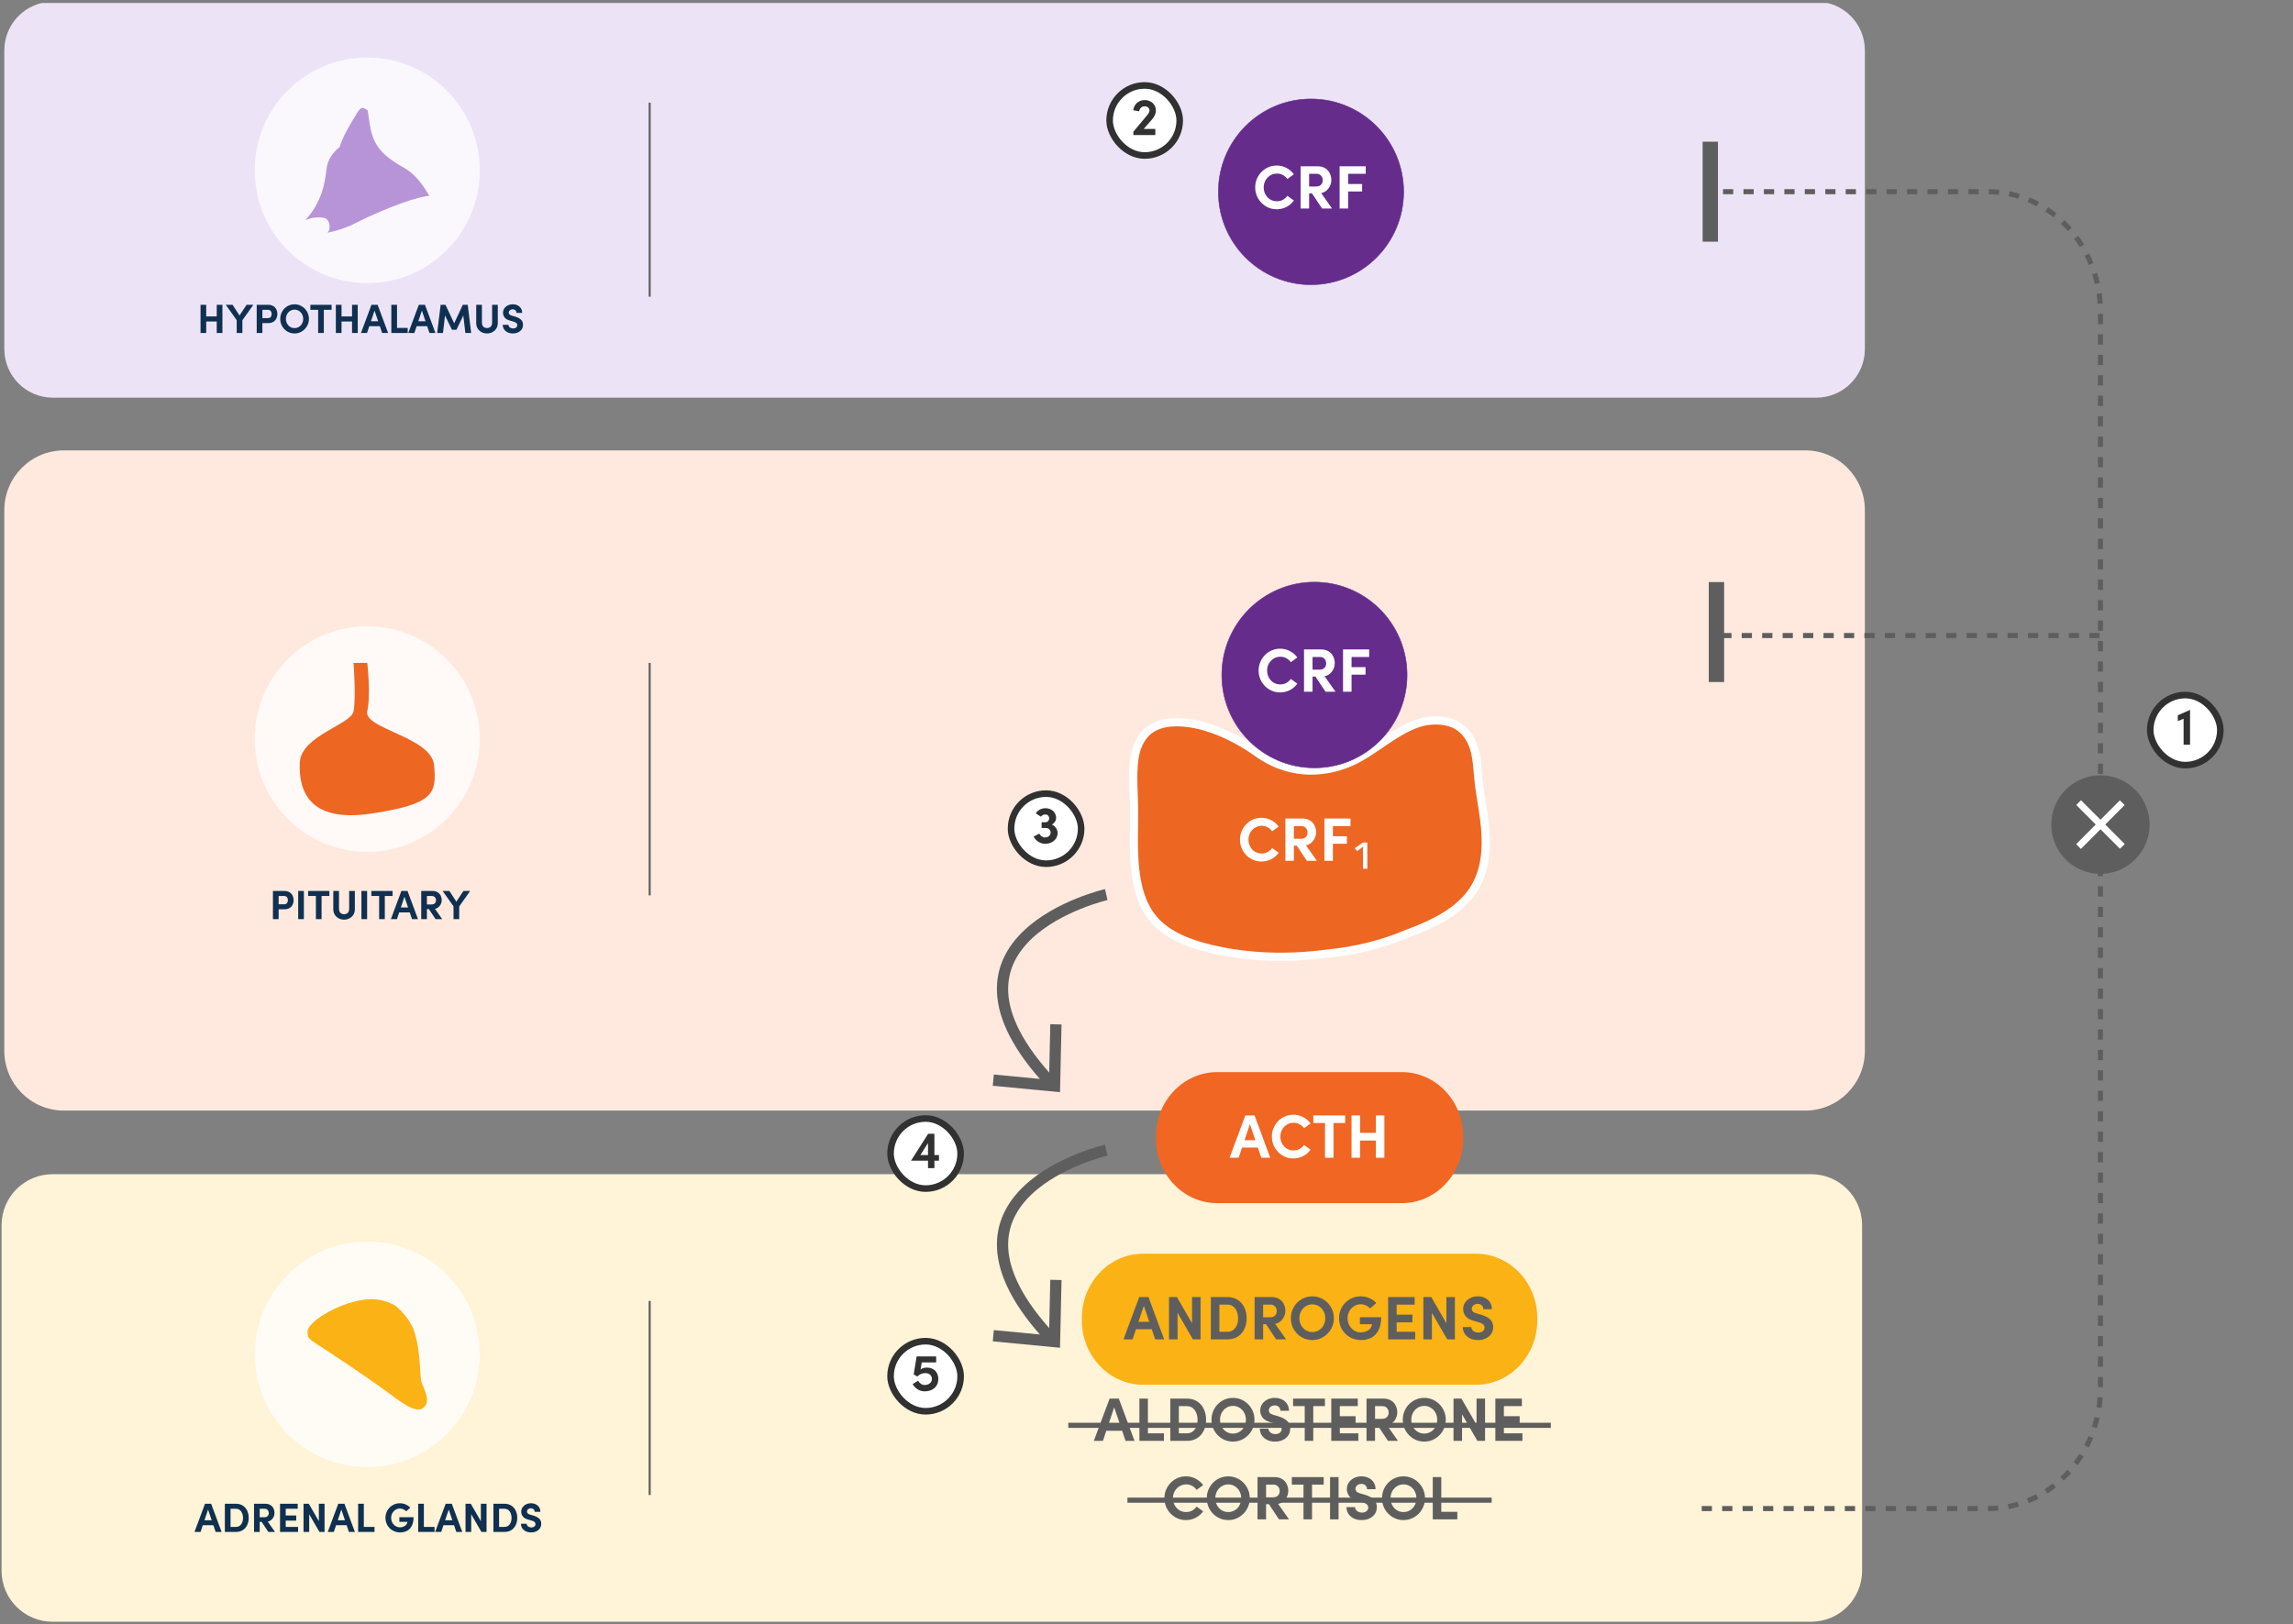 <svg width="628" height="445" viewBox="0 0 628 445" fill="none" xmlns="http://www.w3.org/2000/svg">
<rect x="0" y="0" width="628" height="445" fill="#808080" stroke="none"/>
<g clip-path="url(#clip0_3083_7387)">
<path d="M496.044 321.66H14.372C6.67 321.66 0.426 327.921 0.426 335.644V430.267C0.426 437.991 6.67 444.252 14.372 444.252H496.044C503.746 444.252 509.991 437.991 509.991 430.267V335.644C509.991 327.921 503.746 321.66 496.044 321.66Z" fill="#FFF3D8"/>
<path d="M404.264 343.447H313.056C303.837 343.447 296.297 351.359 296.297 361.029V361.748C296.297 371.419 303.837 379.331 313.056 379.331H404.264C413.482 379.331 421.023 371.419 421.023 361.748V361.029C421.023 351.359 413.482 343.447 404.264 343.447Z" fill="#FAB215"/>
<path d="M494.428 123.381H17.501C8.488 123.381 1.182 130.707 1.182 139.744V287.864C1.182 296.901 8.488 304.227 17.501 304.227H494.428C503.441 304.227 510.747 296.901 510.747 287.864V139.744C510.747 130.707 503.441 123.381 494.428 123.381Z" fill="#FFE9DF"/>
<path d="M497.464 0.472H14.465C7.129 0.472 1.182 6.435 1.182 13.79V95.615C1.182 102.97 7.129 108.933 14.465 108.933H497.464C504.8 108.933 510.747 102.97 510.747 95.615V13.79C510.747 6.435 504.8 0.472 497.464 0.472Z" fill="#ECE4F6"/>
<path d="M299.577 394.709L303.896 383.13H306.417L310.72 394.709H308.266L304.854 384.642H305.443L302.064 394.709H299.577ZM302.115 391.936L302.854 389.903H307.308L308.031 391.936H302.115ZM312.053 394.709V383.13H314.389V393.583L313.448 392.642H318.775V394.709H312.053ZM320.522 394.709V383.13H325.059C326.146 383.13 327.082 383.382 327.866 383.886C328.662 384.39 329.267 385.085 329.681 385.97C330.107 386.844 330.32 387.835 330.32 388.945C330.32 390.043 330.107 391.029 329.681 391.903C329.267 392.776 328.662 393.466 327.866 393.97C327.082 394.463 326.146 394.709 325.059 394.709H320.522ZM322.858 393.583L321.917 392.642H325.059C325.676 392.642 326.202 392.48 326.639 392.155C327.087 391.819 327.424 391.37 327.648 390.81C327.872 390.239 327.984 389.617 327.984 388.945C327.984 388.261 327.866 387.634 327.631 387.062C327.407 386.491 327.076 386.037 326.639 385.701C326.202 385.365 325.676 385.197 325.059 385.197H321.917L322.858 384.256V393.583ZM337.679 394.911C336.604 394.911 335.612 394.642 334.704 394.104C333.808 393.555 333.097 392.827 332.57 391.919C332.055 391.001 331.797 390.003 331.797 388.928C331.797 387.841 332.055 386.838 332.57 385.919C333.097 385.001 333.808 384.272 334.704 383.735C335.612 383.197 336.604 382.928 337.679 382.928C338.755 382.928 339.741 383.197 340.637 383.735C341.545 384.272 342.262 385.001 342.788 385.919C343.315 386.838 343.578 387.841 343.578 388.928C343.578 390.003 343.315 391.001 342.788 391.919C342.262 392.827 341.545 393.555 340.637 394.104C339.741 394.642 338.755 394.911 337.679 394.911ZM337.679 392.709C338.351 392.709 338.956 392.541 339.494 392.205C340.043 391.869 340.469 391.41 340.772 390.827C341.074 390.244 341.225 389.611 341.225 388.928C341.225 388.233 341.074 387.6 340.772 387.029C340.469 386.446 340.043 385.987 339.494 385.651C338.956 385.303 338.351 385.13 337.679 385.13C337.007 385.13 336.402 385.303 335.864 385.651C335.326 385.987 334.901 386.446 334.587 387.029C334.284 387.6 334.133 388.233 334.133 388.928C334.133 389.611 334.284 390.244 334.587 390.827C334.901 391.41 335.326 391.869 335.864 392.205C336.402 392.541 337.007 392.709 337.679 392.709ZM349.211 394.911C348.393 394.911 347.67 394.76 347.043 394.457C346.416 394.143 345.923 393.718 345.564 393.18C345.217 392.631 345.043 392.02 345.043 391.348H347.379C347.379 391.617 347.463 391.869 347.631 392.104C347.799 392.34 348.029 392.524 348.32 392.659C348.612 392.793 348.931 392.861 349.278 392.861C349.626 392.861 349.928 392.805 350.186 392.692C350.443 392.58 350.645 392.418 350.791 392.205C350.936 391.981 351.009 391.734 351.009 391.466C351.009 391.141 350.886 390.866 350.64 390.642C350.404 390.407 350.04 390.216 349.547 390.071L348.135 389.667C347.004 389.365 346.219 388.917 345.783 388.323C345.357 387.729 345.144 387.096 345.144 386.424C345.144 385.751 345.323 385.152 345.682 384.625C346.04 384.088 346.522 383.673 347.127 383.382C347.743 383.079 348.416 382.928 349.144 382.928C349.872 382.928 350.528 383.074 351.11 383.365C351.704 383.645 352.169 384.054 352.505 384.592C352.841 385.118 353.009 385.74 353.009 386.457H350.673C350.673 386.032 350.533 385.684 350.253 385.415C349.973 385.135 349.586 384.995 349.093 384.995C348.802 384.995 348.533 385.057 348.287 385.18C348.04 385.303 347.844 385.471 347.698 385.684C347.564 385.886 347.497 386.116 347.497 386.373C347.497 386.597 347.581 386.821 347.749 387.046C347.917 387.258 348.264 387.443 348.791 387.6L350.085 387.97C351.105 388.272 351.906 388.687 352.488 389.214C353.071 389.729 353.362 390.44 353.362 391.348C353.362 392.087 353.172 392.726 352.791 393.264C352.41 393.802 351.906 394.211 351.278 394.491C350.651 394.771 349.962 394.911 349.211 394.911ZM357.335 394.709V384.743H359.671V394.709H357.335ZM354.142 385.197V383.13H362.865V385.197H354.142ZM364.606 394.709V383.13H371.866V385.197H366.001L366.942 384.256V393.583L366.001 392.642H372.017V394.709H364.606ZM366.236 390.054V387.953H371.261V390.054H366.236ZM374.256 394.709V383.13H378.878C379.718 383.13 380.424 383.309 380.996 383.667C381.567 384.015 381.987 384.48 382.256 385.062C382.536 385.634 382.676 386.25 382.676 386.911C382.676 387.516 382.531 388.099 382.239 388.659C381.948 389.208 381.55 389.656 381.046 390.003C380.542 390.34 379.987 390.508 379.382 390.508H379.08L379.567 390.003L382.878 394.709H380.139L377.147 390.205L377.97 390.558H375.534V388.676H378.458C379.085 388.676 379.55 388.513 379.853 388.188C380.167 387.863 380.323 387.454 380.323 386.961C380.323 386.468 380.172 386.054 379.87 385.718C379.567 385.37 379.158 385.197 378.643 385.197H376.021L376.592 384.609V394.709H374.256ZM390.068 394.911C388.992 394.911 388.001 394.642 387.093 394.104C386.197 393.555 385.485 392.827 384.959 391.919C384.443 391.001 384.186 390.003 384.186 388.928C384.186 387.841 384.443 386.838 384.959 385.919C385.485 385.001 386.197 384.272 387.093 383.735C388.001 383.197 388.992 382.928 390.068 382.928C391.144 382.928 392.13 383.197 393.026 383.735C393.933 384.272 394.65 385.001 395.177 385.919C395.704 386.838 395.967 387.841 395.967 388.928C395.967 390.003 395.704 391.001 395.177 391.919C394.65 392.827 393.933 393.555 393.026 394.104C392.13 394.642 391.144 394.911 390.068 394.911ZM390.068 392.709C390.74 392.709 391.345 392.541 391.883 392.205C392.432 391.869 392.858 391.41 393.16 390.827C393.463 390.244 393.614 389.611 393.614 388.928C393.614 388.233 393.463 387.6 393.16 387.029C392.858 386.446 392.432 385.987 391.883 385.651C391.345 385.303 390.74 385.13 390.068 385.13C389.396 385.13 388.791 385.303 388.253 385.651C387.715 385.987 387.289 386.446 386.976 387.029C386.673 387.6 386.522 388.233 386.522 388.928C386.522 389.611 386.673 390.244 386.976 390.827C387.289 391.41 387.715 391.869 388.253 392.205C388.791 392.541 389.396 392.709 390.068 392.709ZM398.087 394.709V383.13H400.255L404.759 390.945H404.39V383.13H406.726V394.709H404.625L400.054 386.81H400.423V394.709H398.087ZM409.543 394.709V383.13H416.804V385.197H410.938L411.879 384.256V393.583L410.938 392.642H416.955V394.709H409.543ZM411.173 390.054V387.953H416.199V390.054H411.173Z" fill="#5E5E5E"/>
<path opacity="0.75" d="M100.583 77.55C117.6 77.55 131.395 63.718 131.395 46.655C131.395 29.592 117.6 15.759 100.583 15.759C83.566 15.759 69.772 29.592 69.772 46.655C69.772 63.718 83.566 77.55 100.583 77.55Z" fill="white"/>
<path d="M100.774 30.623C100.74 30.378 100.651 30.142 100.429 30.036C100.132 29.892 99.385 29.359 98.9 29.642C98.371 29.948 97.724 31.058 97.724 31.058C97.724 31.058 95.004 35.498 94.222 37.223C93.435 38.956 93.012 40.287 93.012 40.287C93.012 40.287 90.365 42.13 89.609 45.295C89.107 47.382 89.309 54.052 83.62 60.344C83.62 60.344 86.018 59.069 88.939 59.731C90.155 60.007 90.836 62.661 89.712 63.748C89.712 63.748 93.827 62.978 97.312 61.153C100.796 59.327 111.625 54.361 117.549 53.625C117.549 53.625 114.76 48.236 110.751 46.025C102.012 41.203 101.695 37.529 100.774 30.625V30.623Z" fill="#B794D8"/>
<path d="M324.787 416.411C323.711 416.411 322.725 416.142 321.829 415.604C320.933 415.055 320.221 414.327 319.695 413.419C319.168 412.501 318.905 411.498 318.905 410.411C318.905 409.335 319.168 408.338 319.695 407.419C320.221 406.501 320.933 405.772 321.829 405.235C322.725 404.697 323.711 404.428 324.787 404.428C325.75 404.428 326.647 404.646 327.476 405.083C328.305 405.509 328.983 406.092 329.509 406.831L327.728 408.125C327.392 407.655 326.983 407.291 326.501 407.033C326.019 406.764 325.476 406.63 324.871 406.63C324.187 406.63 323.571 406.803 323.022 407.151C322.473 407.487 322.036 407.946 321.711 408.529C321.398 409.1 321.241 409.728 321.241 410.411C321.241 411.106 321.398 411.744 321.711 412.327C322.025 412.898 322.451 413.358 322.989 413.705C323.538 414.041 324.159 414.209 324.854 414.209C325.459 414.209 326.003 414.08 326.484 413.823C326.977 413.554 327.392 413.184 327.728 412.713L329.509 414.008C328.983 414.747 328.305 415.335 327.476 415.772C326.647 416.198 325.75 416.411 324.787 416.411ZM336.39 416.411C335.315 416.411 334.323 416.142 333.416 415.604C332.519 415.055 331.808 414.327 331.281 413.419C330.766 412.501 330.508 411.503 330.508 410.428C330.508 409.341 330.766 408.338 331.281 407.419C331.808 406.501 332.519 405.772 333.416 405.235C334.323 404.697 335.315 404.428 336.39 404.428C337.466 404.428 338.452 404.697 339.348 405.235C340.256 405.772 340.973 406.501 341.5 407.419C342.026 408.338 342.29 409.341 342.29 410.428C342.29 411.503 342.026 412.501 341.5 413.419C340.973 414.327 340.256 415.055 339.348 415.604C338.452 416.142 337.466 416.411 336.39 416.411ZM336.39 414.209C337.063 414.209 337.668 414.041 338.206 413.705C338.755 413.369 339.18 412.91 339.483 412.327C339.785 411.744 339.937 411.111 339.937 410.428C339.937 409.733 339.785 409.1 339.483 408.529C339.18 407.946 338.755 407.487 338.206 407.151C337.668 406.803 337.063 406.63 336.39 406.63C335.718 406.63 335.113 406.803 334.575 407.151C334.038 407.487 333.612 407.946 333.298 408.529C332.996 409.1 332.844 409.733 332.844 410.428C332.844 411.111 332.996 411.744 333.298 412.327C333.612 412.91 334.038 413.369 334.575 413.705C335.113 414.041 335.718 414.209 336.39 414.209ZM344.41 416.209V404.63H349.032C349.872 404.63 350.578 404.809 351.149 405.167C351.721 405.515 352.141 405.98 352.41 406.562C352.69 407.134 352.83 407.75 352.83 408.411C352.83 409.016 352.684 409.599 352.393 410.159C352.102 410.708 351.704 411.156 351.2 411.503C350.695 411.84 350.141 412.008 349.536 412.008H349.233L349.721 411.503L353.031 416.209H350.292L347.3 411.705L348.124 412.058H345.687V410.176H348.611C349.239 410.176 349.704 410.013 350.006 409.688C350.32 409.363 350.477 408.954 350.477 408.461C350.477 407.968 350.326 407.554 350.023 407.218C349.721 406.87 349.312 406.697 348.796 406.697H346.174L346.746 406.109V416.209H344.41ZM356.999 416.209V406.243H359.335V416.209H356.999ZM353.805 406.697V404.63H362.528V406.697H353.805ZM364.269 416.209V404.63H366.605V416.209H364.269ZM372.935 416.411C372.117 416.411 371.394 416.26 370.767 415.957C370.14 415.643 369.647 415.218 369.288 414.68C368.941 414.131 368.767 413.52 368.767 412.848H371.103C371.103 413.117 371.187 413.369 371.355 413.604C371.523 413.84 371.753 414.024 372.044 414.159C372.336 414.293 372.655 414.361 373.002 414.361C373.35 414.361 373.652 414.305 373.91 414.192C374.167 414.08 374.369 413.918 374.515 413.705C374.66 413.481 374.733 413.234 374.733 412.966C374.733 412.641 374.61 412.366 374.364 412.142C374.128 411.907 373.764 411.716 373.271 411.571L371.859 411.167C370.728 410.865 369.943 410.417 369.506 409.823C369.081 409.229 368.868 408.596 368.868 407.924C368.868 407.251 369.047 406.652 369.406 406.125C369.764 405.588 370.246 405.173 370.851 404.882C371.467 404.579 372.139 404.428 372.868 404.428C373.596 404.428 374.251 404.574 374.834 404.865C375.428 405.145 375.893 405.554 376.229 406.092C376.565 406.618 376.733 407.24 376.733 407.957H374.397C374.397 407.532 374.257 407.184 373.977 406.915C373.697 406.635 373.31 406.495 372.817 406.495C372.526 406.495 372.257 406.557 372.011 406.68C371.764 406.803 371.568 406.971 371.422 407.184C371.288 407.386 371.221 407.616 371.221 407.873C371.221 408.097 371.305 408.321 371.473 408.546C371.641 408.758 371.988 408.943 372.515 409.1L373.809 409.47C374.829 409.772 375.63 410.187 376.212 410.714C376.795 411.229 377.086 411.94 377.086 412.848C377.086 413.587 376.896 414.226 376.515 414.764C376.134 415.302 375.63 415.711 375.002 415.991C374.375 416.271 373.686 416.411 372.935 416.411ZM384.381 416.411C383.305 416.411 382.313 416.142 381.406 415.604C380.51 415.055 379.798 414.327 379.272 413.419C378.756 412.501 378.498 411.503 378.498 410.428C378.498 409.341 378.756 408.338 379.272 407.419C379.798 406.501 380.51 405.772 381.406 405.235C382.313 404.697 383.305 404.428 384.381 404.428C385.456 404.428 386.442 404.697 387.339 405.235C388.246 405.772 388.963 406.501 389.49 407.419C390.016 408.338 390.28 409.341 390.28 410.428C390.28 411.503 390.016 412.501 389.49 413.419C388.963 414.327 388.246 415.055 387.339 415.604C386.442 416.142 385.456 416.411 384.381 416.411ZM384.381 414.209C385.053 414.209 385.658 414.041 386.196 413.705C386.745 413.369 387.171 412.91 387.473 412.327C387.776 411.744 387.927 411.111 387.927 410.428C387.927 409.733 387.776 409.1 387.473 408.529C387.171 407.946 386.745 407.487 386.196 407.151C385.658 406.803 385.053 406.63 384.381 406.63C383.708 406.63 383.103 406.803 382.566 407.151C382.028 407.487 381.602 407.946 381.288 408.529C380.986 409.1 380.835 409.733 380.835 410.428C380.835 411.111 380.986 411.744 381.288 412.327C381.602 412.91 382.028 413.369 382.566 413.705C383.103 414.041 383.708 414.209 384.381 414.209ZM392.4 416.209V404.63H394.736V415.083L393.795 414.142H399.123V416.209H392.4Z" fill="#5E5E5E"/>
<path d="M307.695 366.895L312.015 355.315H314.535L318.838 366.895H316.384L312.972 356.828H313.561L310.183 366.895H307.695ZM310.233 364.122L310.973 362.088H315.426L316.149 364.122H310.233ZM320.171 366.895V355.315H322.339L326.843 363.13H326.473V355.315H328.81V366.895H326.709L322.137 358.996H322.507V366.895H320.171ZM331.627 366.895V355.315H336.165C337.251 355.315 338.187 355.567 338.971 356.072C339.767 356.576 340.372 357.271 340.786 358.156C341.212 359.03 341.425 360.021 341.425 361.13C341.425 362.228 341.212 363.214 340.786 364.088C340.372 364.962 339.767 365.651 338.971 366.156C338.187 366.649 337.251 366.895 336.165 366.895H331.627ZM333.963 365.769L333.022 364.828H336.165C336.781 364.828 337.308 364.665 337.744 364.34C338.193 364.004 338.529 363.556 338.753 362.996C338.977 362.425 339.089 361.803 339.089 361.13C339.089 360.447 338.971 359.82 338.736 359.248C338.512 358.677 338.181 358.223 337.744 357.887C337.308 357.551 336.781 357.383 336.165 357.383H333.022L333.963 356.441V365.769ZM343.608 366.895V355.315H348.23C349.07 355.315 349.776 355.495 350.347 355.853C350.919 356.201 351.339 356.666 351.608 357.248C351.888 357.82 352.028 358.436 352.028 359.097C352.028 359.702 351.882 360.284 351.591 360.845C351.3 361.394 350.902 361.842 350.398 362.189C349.894 362.525 349.339 362.693 348.734 362.693H348.432L348.919 362.189L352.23 366.895H349.49L346.499 362.391L347.322 362.744H344.885V360.862H347.81C348.437 360.862 348.902 360.699 349.205 360.374C349.518 360.049 349.675 359.64 349.675 359.147C349.675 358.654 349.524 358.24 349.221 357.904C348.919 357.556 348.51 357.383 347.995 357.383H345.373L345.944 356.794V366.895H343.608ZM359.42 367.097C358.344 367.097 357.353 366.828 356.445 366.29C355.549 365.741 354.837 365.013 354.311 364.105C353.795 363.186 353.538 362.189 353.538 361.114C353.538 360.027 353.795 359.024 354.311 358.105C354.837 357.187 355.549 356.458 356.445 355.92C357.353 355.383 358.344 355.114 359.42 355.114C360.495 355.114 361.481 355.383 362.378 355.92C363.285 356.458 364.002 357.187 364.529 358.105C365.056 359.024 365.319 360.027 365.319 361.114C365.319 362.189 365.056 363.186 364.529 364.105C364.002 365.013 363.285 365.741 362.378 366.29C361.481 366.828 360.495 367.097 359.42 367.097ZM359.42 364.895C360.092 364.895 360.697 364.727 361.235 364.391C361.784 364.055 362.21 363.595 362.512 363.013C362.815 362.43 362.966 361.797 362.966 361.114C362.966 360.419 362.815 359.786 362.512 359.214C362.21 358.632 361.784 358.172 361.235 357.836C360.697 357.489 360.092 357.315 359.42 357.315C358.747 357.315 358.142 357.489 357.605 357.836C357.067 358.172 356.641 358.632 356.327 359.214C356.025 359.786 355.874 360.419 355.874 361.114C355.874 361.797 356.025 362.43 356.327 363.013C356.641 363.595 357.067 364.055 357.605 364.391C358.142 364.727 358.747 364.895 359.42 364.895ZM372.767 367.097C371.624 367.097 370.593 366.828 369.674 366.29C368.756 365.752 368.033 365.03 367.506 364.122C366.991 363.203 366.733 362.2 366.733 361.114C366.733 360.027 366.991 359.024 367.506 358.105C368.033 357.187 368.75 356.458 369.657 355.92C370.565 355.383 371.562 355.114 372.649 355.114C373.501 355.114 374.296 355.276 375.036 355.601C375.786 355.926 376.419 356.38 376.935 356.962L375.237 358.425C374.901 358.066 374.509 357.786 374.061 357.584C373.613 357.383 373.142 357.282 372.649 357.282C371.999 357.282 371.4 357.455 370.851 357.803C370.302 358.15 369.865 358.621 369.54 359.214C369.226 359.797 369.069 360.43 369.069 361.114C369.069 361.797 369.226 362.441 369.54 363.046C369.865 363.64 370.302 364.116 370.851 364.475C371.4 364.822 372.022 364.996 372.716 364.996C373.22 364.996 373.702 364.901 374.162 364.71C374.632 364.52 375.008 364.251 375.288 363.903C375.579 363.556 375.725 363.17 375.725 362.744H372.447V360.845H378.279C378.279 362.234 378.044 363.399 377.573 364.34C377.103 365.27 376.453 365.965 375.624 366.424C374.795 366.873 373.842 367.097 372.767 367.097ZM380.175 366.895V355.315H387.436V357.383H381.57L382.511 356.441V365.769L381.57 364.828H387.587V366.895H380.175ZM381.805 362.24V360.139H386.83V362.24H381.805ZM389.826 366.895V355.315H391.994L396.498 363.13H396.128V355.315H398.464V366.895H396.363L391.792 358.996H392.162V366.895H389.826ZM404.794 367.097C403.976 367.097 403.254 366.945 402.626 366.643C401.999 366.329 401.506 365.903 401.147 365.366C400.8 364.817 400.626 364.206 400.626 363.534H402.962C402.962 363.803 403.046 364.055 403.214 364.29C403.382 364.525 403.612 364.71 403.903 364.845C404.195 364.979 404.514 365.046 404.861 365.046C405.209 365.046 405.511 364.99 405.769 364.878C406.027 364.766 406.228 364.604 406.374 364.391C406.52 364.167 406.592 363.92 406.592 363.651C406.592 363.326 406.469 363.052 406.223 362.828C405.987 362.593 405.623 362.402 405.13 362.256L403.719 361.853C402.587 361.551 401.803 361.102 401.366 360.509C400.94 359.915 400.727 359.282 400.727 358.609C400.727 357.937 400.906 357.338 401.265 356.811C401.623 356.273 402.105 355.859 402.71 355.567C403.326 355.265 403.999 355.114 404.727 355.114C405.455 355.114 406.111 355.259 406.693 355.551C407.287 355.831 407.752 356.24 408.088 356.778C408.424 357.304 408.592 357.926 408.592 358.643H406.256C406.256 358.217 406.116 357.87 405.836 357.601C405.556 357.321 405.17 357.181 404.677 357.181C404.385 357.181 404.116 357.243 403.87 357.366C403.623 357.489 403.427 357.657 403.282 357.87C403.147 358.072 403.08 358.301 403.08 358.559C403.08 358.783 403.164 359.007 403.332 359.231C403.5 359.444 403.847 359.629 404.374 359.786L405.668 360.156C406.688 360.458 407.489 360.873 408.071 361.399C408.654 361.915 408.945 362.626 408.945 363.534C408.945 364.273 408.755 364.912 408.374 365.45C407.993 365.987 407.489 366.396 406.861 366.677C406.234 366.957 405.545 367.097 404.794 367.097Z" fill="#5E5E5E"/>
<path d="M466.058 413.251H544.48C561.479 413.251 575.263 398.509 575.263 380.326V85.435C575.263 67.252 561.482 52.509 544.48 52.509H468.414" stroke="#5E5E5E" stroke-width="1.401" stroke-miterlimit="10" stroke-dasharray="2.8 2.8"/>
<path d="M470.515 38.817H466.313V66.202H470.515V38.817Z" fill="#5E5E5E"/>
<path d="M59.358 91.212V83.492H60.916V91.212H59.358ZM54.922 91.212V83.492H56.479V91.212H54.922ZM56.109 88.075V86.674H59.728V88.075H56.109ZM64.828 91.212V87.705L61.836 83.492H63.696L65.87 86.842H65.321L67.539 83.492H69.388L66.385 87.727V91.212H64.828ZM70.306 91.212V83.492H73.454C74.007 83.492 74.474 83.612 74.855 83.851C75.236 84.082 75.516 84.392 75.695 84.781C75.882 85.162 75.975 85.572 75.975 86.013C75.975 86.454 75.882 86.865 75.695 87.246C75.516 87.626 75.236 87.933 74.855 88.164C74.474 88.396 74.007 88.512 73.454 88.512H71.415V87.145H73.376C73.727 87.145 73.984 87.037 74.149 86.82C74.32 86.596 74.406 86.327 74.406 86.013C74.406 85.699 74.32 85.43 74.149 85.206C73.984 84.982 73.734 84.87 73.398 84.87H71.236L71.863 84.243V91.212H70.306ZM80.672 91.346C79.955 91.346 79.293 91.167 78.689 90.809C78.091 90.443 77.617 89.957 77.266 89.352C76.922 88.74 76.75 88.075 76.75 87.358C76.75 86.633 76.922 85.965 77.266 85.352C77.617 84.74 78.091 84.254 78.689 83.895C79.293 83.537 79.955 83.358 80.672 83.358C81.389 83.358 82.046 83.537 82.644 83.895C83.249 84.254 83.727 84.74 84.078 85.352C84.429 85.965 84.604 86.633 84.604 87.358C84.604 88.075 84.429 88.74 84.078 89.352C83.727 89.957 83.249 90.443 82.644 90.809C82.046 91.167 81.389 91.346 80.672 91.346ZM80.672 89.879C81.12 89.879 81.523 89.767 81.882 89.543C82.248 89.318 82.532 89.012 82.733 88.624C82.935 88.235 83.036 87.813 83.036 87.358C83.036 86.894 82.935 86.472 82.733 86.092C82.532 85.703 82.248 85.397 81.882 85.173C81.523 84.941 81.12 84.826 80.672 84.826C80.224 84.826 79.82 84.941 79.462 85.173C79.103 85.397 78.819 85.703 78.61 86.092C78.408 86.472 78.308 86.894 78.308 87.358C78.308 87.813 78.408 88.235 78.61 88.624C78.819 89.012 79.103 89.318 79.462 89.543C79.82 89.767 80.224 89.879 80.672 89.879ZM87.134 91.212V84.568H88.692V91.212H87.134ZM85.005 84.87V83.492H90.82V84.87H85.005ZM96.418 91.212V83.492H97.975V91.212H96.418ZM91.981 91.212V83.492H93.538V91.212H91.981ZM93.169 88.075V86.674H96.788V88.075H93.169ZM98.862 91.212L101.741 83.492H103.422L106.29 91.212H104.655L102.38 84.501H102.772L100.52 91.212H98.862ZM100.554 89.363L101.047 88.007H104.016L104.498 89.363H100.554ZM107.179 91.212V83.492H108.736V90.461L108.109 89.834H111.661V91.212H107.179ZM111.828 91.212L114.707 83.492H116.388L119.256 91.212H117.62L115.346 84.501H115.738L113.486 91.212H111.828ZM113.52 89.363L114.013 88.007H116.982L117.464 89.363H113.52ZM119.73 91.212L120.683 83.492H122.005L124.604 89.016H124.178L126.755 83.492H128.1L129.041 91.212H127.45L126.834 85.924L127.114 85.968L125.008 90.338H123.786L121.658 85.968L121.938 85.924L121.321 91.212H119.73ZM133.375 91.346C132.845 91.346 132.355 91.231 131.907 90.999C131.459 90.76 131.101 90.428 130.832 90.002C130.563 89.569 130.428 89.064 130.428 88.489V83.492H131.986V88.388C131.986 88.725 132.049 89.005 132.176 89.229C132.303 89.445 132.471 89.606 132.68 89.71C132.889 89.815 133.121 89.867 133.375 89.867C133.629 89.867 133.861 89.815 134.07 89.71C134.286 89.606 134.458 89.445 134.585 89.229C134.712 89.005 134.776 88.725 134.776 88.388V83.492H136.333V88.489C136.333 89.064 136.198 89.569 135.93 90.002C135.661 90.428 135.298 90.76 134.843 90.999C134.395 91.231 133.905 91.346 133.375 91.346ZM140.475 91.346C139.929 91.346 139.448 91.246 139.029 91.044C138.611 90.835 138.282 90.551 138.043 90.192C137.812 89.826 137.696 89.419 137.696 88.971H139.253C139.253 89.15 139.31 89.318 139.422 89.475C139.534 89.632 139.687 89.755 139.881 89.845C140.075 89.935 140.288 89.979 140.52 89.979C140.751 89.979 140.953 89.942 141.125 89.867C141.296 89.793 141.431 89.684 141.528 89.543C141.625 89.393 141.674 89.229 141.674 89.049C141.674 88.833 141.591 88.65 141.427 88.501C141.27 88.344 141.027 88.217 140.699 88.12L139.758 87.851C139.003 87.649 138.48 87.35 138.189 86.954C137.905 86.558 137.763 86.136 137.763 85.688C137.763 85.24 137.883 84.84 138.122 84.489C138.361 84.131 138.682 83.854 139.085 83.66C139.496 83.459 139.944 83.358 140.43 83.358C140.915 83.358 141.352 83.455 141.741 83.649C142.137 83.836 142.447 84.108 142.671 84.467C142.895 84.818 143.007 85.233 143.007 85.711H141.45C141.45 85.427 141.356 85.195 141.169 85.016C140.983 84.829 140.725 84.736 140.396 84.736C140.202 84.736 140.023 84.777 139.859 84.859C139.694 84.941 139.563 85.053 139.466 85.195C139.377 85.33 139.332 85.483 139.332 85.655C139.332 85.804 139.388 85.953 139.5 86.103C139.612 86.245 139.844 86.368 140.195 86.472L141.057 86.719C141.737 86.921 142.271 87.197 142.66 87.548C143.048 87.892 143.242 88.366 143.242 88.971C143.242 89.464 143.115 89.89 142.861 90.248C142.607 90.607 142.271 90.879 141.853 91.066C141.435 91.253 140.975 91.346 140.475 91.346Z" fill="#0F3050"/>
<path opacity="0.75" d="M100.584 401.906C117.601 401.906 131.395 388.074 131.395 371.011C131.395 353.948 117.601 340.116 100.584 340.116C83.567 340.116 69.772 353.948 69.772 371.011C69.772 388.074 83.567 401.906 100.584 401.906Z" fill="white"/>
<path d="M108.569 357.897C108.569 357.897 105.093 355.257 99.594 356.049C91.995 357.148 84.079 362.372 84.222 364.829C84.343 366.874 84.127 366.467 90.404 370.57C96.681 374.673 102.634 378.836 105.858 381.167C109.082 383.498 113.684 387.369 115.86 385.728C118.003 384.113 116.446 381.041 115.622 379.184C114.723 377.159 115.516 371.171 113.465 364.765C112.241 360.936 108.566 357.9 108.566 357.9L108.569 357.897Z" fill="#FAB215"/>
<path d="M53.267 419.655L56.147 411.935H57.827L60.696 419.655H59.06L56.785 412.943H57.178L54.925 419.655H53.267ZM54.959 417.806L55.452 416.45H58.421L58.903 417.806H54.959ZM61.584 419.655V411.935H64.609C65.334 411.935 65.958 412.103 66.481 412.439C67.011 412.775 67.414 413.238 67.691 413.828C67.975 414.411 68.117 415.072 68.117 415.811C68.117 416.543 67.975 417.201 67.691 417.783C67.414 418.366 67.011 418.825 66.481 419.162C65.958 419.49 65.334 419.655 64.609 419.655H61.584ZM63.142 418.904L62.514 418.276H64.609C65.02 418.276 65.371 418.168 65.663 417.951C65.962 417.727 66.186 417.429 66.335 417.055C66.484 416.674 66.559 416.26 66.559 415.811C66.559 415.356 66.481 414.938 66.324 414.557C66.174 414.176 65.954 413.873 65.663 413.649C65.371 413.425 65.02 413.313 64.609 413.313H62.514L63.142 412.685V418.904ZM69.572 419.655V411.935H72.653C73.213 411.935 73.684 412.054 74.065 412.293C74.446 412.525 74.726 412.835 74.905 413.223C75.092 413.604 75.185 414.015 75.185 414.456C75.185 414.859 75.088 415.248 74.894 415.621C74.7 415.987 74.434 416.286 74.098 416.517C73.762 416.741 73.392 416.853 72.989 416.853H72.787L73.112 416.517L75.32 419.655H73.493L71.499 416.652L72.048 416.887H70.423V415.632H72.373C72.791 415.632 73.101 415.524 73.303 415.307C73.512 415.091 73.617 414.818 73.617 414.489C73.617 414.161 73.516 413.884 73.314 413.66C73.112 413.429 72.84 413.313 72.496 413.313H70.748L71.129 412.921V419.655H69.572ZM76.695 419.655V411.935H81.535V413.313H77.625L78.252 412.685V418.904L77.625 418.276H81.636V419.655H76.695ZM77.782 416.551V415.15H81.132V416.551H77.782ZM83.129 419.655V411.935H84.574L87.577 417.145H87.33V411.935H88.888V419.655H87.487L84.439 414.389H84.686V419.655H83.129ZM89.769 419.655L92.648 411.935H94.329L97.197 419.655H95.561L93.287 412.943H93.679L91.427 419.655H89.769ZM91.46 417.806L91.954 416.45H94.923L95.404 417.806H91.46ZM98.086 419.655V411.935H99.643V418.904L99.016 418.276H102.568V419.655H98.086ZM109.592 419.789C108.83 419.789 108.143 419.61 107.531 419.251C106.918 418.893 106.436 418.411 106.085 417.806C105.742 417.193 105.57 416.525 105.57 415.8C105.57 415.076 105.742 414.407 106.085 413.795C106.436 413.182 106.914 412.697 107.519 412.338C108.124 411.98 108.789 411.8 109.514 411.8C110.081 411.8 110.612 411.909 111.105 412.125C111.605 412.342 112.027 412.644 112.371 413.033L111.239 414.008C111.015 413.769 110.754 413.582 110.455 413.447C110.156 413.313 109.842 413.246 109.514 413.246C109.08 413.246 108.681 413.361 108.315 413.593C107.949 413.825 107.658 414.138 107.441 414.534C107.232 414.923 107.127 415.345 107.127 415.8C107.127 416.256 107.232 416.685 107.441 417.089C107.658 417.485 107.949 417.802 108.315 418.041C108.681 418.273 109.095 418.388 109.559 418.388C109.895 418.388 110.216 418.325 110.522 418.198C110.836 418.071 111.086 417.892 111.273 417.66C111.467 417.429 111.564 417.171 111.564 416.887H109.379V415.621H113.267C113.267 416.547 113.11 417.324 112.797 417.951C112.483 418.571 112.05 419.035 111.497 419.341C110.944 419.64 110.309 419.789 109.592 419.789ZM114.531 419.655V411.935H116.089V418.904L115.461 418.276H119.013V419.655H114.531ZM119.18 419.655L122.059 411.935H123.74L126.608 419.655H124.972L122.698 412.943H123.09L120.838 419.655H119.18ZM120.872 417.806L121.365 416.45H124.334L124.816 417.806H120.872ZM127.497 419.655V411.935H128.942L131.945 417.145H131.699V411.935H133.256V419.655H131.855L128.808 414.389H129.054V419.655H127.497ZM135.134 419.655V411.935H138.159C138.884 411.935 139.508 412.103 140.031 412.439C140.561 412.775 140.964 413.238 141.241 413.828C141.524 414.411 141.666 415.072 141.666 415.811C141.666 416.543 141.524 417.201 141.241 417.783C140.964 418.366 140.561 418.825 140.031 419.162C139.508 419.49 138.884 419.655 138.159 419.655H135.134ZM136.692 418.904L136.064 418.276H138.159C138.57 418.276 138.921 418.168 139.213 417.951C139.511 417.727 139.736 417.429 139.885 417.055C140.034 416.674 140.109 416.26 140.109 415.811C140.109 415.356 140.031 414.938 139.874 414.557C139.724 414.176 139.504 413.873 139.213 413.649C138.921 413.425 138.57 413.313 138.159 413.313H136.064L136.692 412.685V418.904ZM145.463 419.789C144.918 419.789 144.436 419.688 144.018 419.486C143.6 419.277 143.271 418.993 143.032 418.635C142.801 418.269 142.685 417.862 142.685 417.414H144.242C144.242 417.593 144.298 417.761 144.41 417.918C144.522 418.075 144.675 418.198 144.87 418.288C145.064 418.377 145.277 418.422 145.508 418.422C145.74 418.422 145.941 418.385 146.113 418.31C146.285 418.235 146.42 418.127 146.517 417.985C146.614 417.836 146.662 417.671 146.662 417.492C146.662 417.275 146.58 417.092 146.416 416.943C146.259 416.786 146.016 416.659 145.688 416.562L144.746 416.293C143.992 416.092 143.469 415.793 143.178 415.397C142.894 415.001 142.752 414.579 142.752 414.131C142.752 413.683 142.872 413.283 143.111 412.932C143.35 412.573 143.671 412.297 144.074 412.103C144.485 411.901 144.933 411.8 145.419 411.8C145.904 411.8 146.341 411.897 146.73 412.092C147.125 412.278 147.435 412.551 147.659 412.91C147.884 413.261 147.996 413.675 147.996 414.153H146.438C146.438 413.869 146.345 413.638 146.158 413.459C145.971 413.272 145.714 413.178 145.385 413.178C145.191 413.178 145.012 413.22 144.847 413.302C144.683 413.384 144.552 413.496 144.455 413.638C144.365 413.772 144.321 413.925 144.321 414.097C144.321 414.247 144.377 414.396 144.489 414.545C144.601 414.687 144.832 414.811 145.183 414.915L146.046 415.162C146.726 415.363 147.26 415.64 147.648 415.991C148.037 416.334 148.231 416.809 148.231 417.414C148.231 417.907 148.104 418.332 147.85 418.691C147.596 419.05 147.26 419.322 146.842 419.509C146.423 419.696 145.964 419.789 145.463 419.789Z" fill="#0F3050"/>
<path d="M575.263 239.384C582.699 239.384 588.728 233.339 588.728 225.883C588.728 218.426 582.699 212.382 575.263 212.382C567.827 212.382 561.798 218.426 561.798 225.883C561.798 233.339 567.827 239.384 575.263 239.384Z" fill="#5E5E5E"/>
<path d="M569.939 219.212L575.277 224.565L580.588 219.24L581.885 220.541L576.574 225.866L581.913 231.219L580.616 232.52L575.277 227.166L569.908 232.55L568.611 231.25L573.98 225.866L568.642 220.513L569.939 219.212Z" fill="white"/>
<path opacity="0.75" d="M100.584 233.351C117.601 233.351 131.395 219.519 131.395 202.456C131.395 185.393 117.601 171.561 100.584 171.561C83.567 171.561 69.772 185.393 69.772 202.456C69.772 219.519 83.567 233.351 100.584 233.351Z" fill="white"/>
<path d="M96.83 181.59C96.83 181.59 97.567 191.176 96.83 194.861C96.093 198.548 82.491 201.498 82.124 208.87C81.757 216.243 84.331 225.458 101.608 222.88C118.888 220.299 119.622 217.35 118.888 209.609C118.152 201.868 99.552 199.655 100.58 194.864C101.608 190.072 100.58 181.593 100.58 181.593H96.83V181.59Z" fill="#ED6622"/>
<path d="M74.752 251.788V244.068H77.9C78.453 244.068 78.92 244.188 79.301 244.427C79.682 244.658 79.962 244.968 80.141 245.357C80.328 245.738 80.421 246.149 80.421 246.589C80.421 247.03 80.328 247.441 80.141 247.822C79.962 248.203 79.682 248.509 79.301 248.741C78.92 248.972 78.453 249.088 77.9 249.088H75.861V247.721H77.822C78.173 247.721 78.43 247.613 78.595 247.396C78.767 247.172 78.853 246.903 78.853 246.589C78.853 246.276 78.767 246.007 78.595 245.783C78.43 245.559 78.18 245.446 77.844 245.446H75.682L76.309 244.819V251.788H74.752ZM81.667 251.788V244.068H83.224V251.788H81.667ZM86.514 251.788V245.144H88.072V251.788H86.514ZM84.385 245.446V244.068H90.201V245.446H84.385ZM94.23 251.923C93.699 251.923 93.21 251.807 92.762 251.575C92.314 251.336 91.955 251.004 91.686 250.578C91.417 250.145 91.283 249.641 91.283 249.065V244.068H92.84V248.965C92.84 249.301 92.904 249.581 93.031 249.805C93.158 250.022 93.326 250.182 93.535 250.287C93.744 250.391 93.975 250.444 94.23 250.444C94.483 250.444 94.715 250.391 94.924 250.287C95.141 250.182 95.312 250.022 95.439 249.805C95.567 249.581 95.63 249.301 95.63 248.965V244.068H97.187V249.065C97.187 249.641 97.053 250.145 96.784 250.578C96.515 251.004 96.153 251.336 95.697 251.575C95.249 251.807 94.76 251.923 94.23 251.923ZM98.987 251.788V244.068H100.545V251.788H98.987ZM103.835 251.788V245.144H105.392V251.788H103.835ZM101.706 245.446V244.068H107.521V245.446H101.706ZM107.05 251.788L109.93 244.068H111.61L114.478 251.788H112.843L110.568 245.077H110.96L108.708 251.788H107.05ZM108.742 249.939L109.235 248.584H112.204L112.686 249.939H108.742ZM115.367 251.788V244.068H118.448C119.009 244.068 119.479 244.188 119.86 244.427C120.241 244.658 120.521 244.968 120.7 245.357C120.887 245.738 120.981 246.149 120.981 246.589C120.981 246.993 120.883 247.381 120.689 247.755C120.495 248.121 120.23 248.419 119.894 248.651C119.558 248.875 119.188 248.987 118.785 248.987H118.583L118.908 248.651L121.115 251.788H119.289L117.294 248.785L117.843 249.021H116.219V247.766H118.168C118.587 247.766 118.897 247.657 119.098 247.441C119.307 247.224 119.412 246.952 119.412 246.623C119.412 246.294 119.311 246.018 119.109 245.794C118.908 245.562 118.635 245.446 118.292 245.446H116.544L116.925 245.054V251.788H115.367ZM124.212 251.788V248.281L121.22 244.068H123.08L125.254 247.418H124.705L126.923 244.068H128.772L125.769 248.304V251.788H124.212Z" fill="#0F3050"/>
<path d="M359.056 77.99C373.068 77.99 384.428 66.6 384.428 52.549C384.428 38.499 373.068 27.108 359.056 27.108C345.043 27.108 333.684 38.499 333.684 52.549C333.684 66.6 345.043 77.99 359.056 77.99Z" fill="#652C8B" stroke="#652C8B" stroke-width="0.14" stroke-miterlimit="10"/>
<path d="M349.645 57.329C348.569 57.329 347.583 57.06 346.687 56.522C345.79 55.973 345.079 55.245 344.552 54.338C344.026 53.419 343.763 52.416 343.763 51.329C343.763 50.254 344.026 49.256 344.552 48.338C345.079 47.419 345.79 46.691 346.687 46.153C347.583 45.615 348.569 45.346 349.645 45.346C350.608 45.346 351.505 45.565 352.334 46.002C353.163 46.427 353.841 47.01 354.367 47.749L352.586 49.044C352.25 48.573 351.841 48.209 351.359 47.951C350.877 47.682 350.334 47.548 349.729 47.548C349.045 47.548 348.429 47.721 347.88 48.069C347.331 48.405 346.894 48.864 346.569 49.447C346.255 50.018 346.099 50.646 346.099 51.329C346.099 52.024 346.255 52.663 346.569 53.245C346.883 53.817 347.309 54.276 347.846 54.623C348.395 54.959 349.017 55.127 349.712 55.127C350.317 55.127 350.86 54.999 351.342 54.741C351.835 54.472 352.25 54.102 352.586 53.632L354.367 54.926C353.841 55.665 353.163 56.254 352.334 56.691C351.505 57.116 350.608 57.329 349.645 57.329ZM356.203 57.127V45.548H360.825C361.665 45.548 362.371 45.727 362.943 46.086C363.514 46.433 363.934 46.898 364.203 47.481C364.483 48.052 364.623 48.668 364.623 49.329C364.623 49.934 364.478 50.517 364.186 51.077C363.895 51.626 363.497 52.074 362.993 52.422C362.489 52.758 361.934 52.926 361.329 52.926H361.027L361.514 52.422L364.825 57.127H362.086L359.094 52.623L359.918 52.976H357.481V51.094H360.405C361.032 51.094 361.497 50.931 361.8 50.607C362.114 50.282 362.27 49.873 362.27 49.38C362.27 48.887 362.119 48.472 361.817 48.136C361.514 47.789 361.105 47.615 360.59 47.615H357.968L358.539 47.027V57.127H356.203ZM366.888 57.127V45.548H374.047V47.615H368.283L369.224 46.674V57.127H366.888ZM368.703 52.455V50.405H373.056V52.455H368.703Z" fill="white"/>
<path d="M292.586 390.448H424.732" stroke="#5E5E5E" stroke-width="1.401" stroke-miterlimit="10"/>
<path d="M308.783 410.951H408.532" stroke="#5E5E5E" stroke-width="1.401" stroke-miterlimit="10"/>
<path d="M383.982 293.696H333.338C324.12 293.696 316.58 301.608 316.58 311.278V311.997C316.58 321.668 324.12 329.58 333.338 329.58H383.982C393.2 329.58 400.741 321.668 400.741 311.997V311.278C400.741 301.608 393.2 293.696 383.982 293.696Z" fill="#F06622"/>
<path d="M336.753 317.145L341.072 305.565H343.593L347.896 317.145H345.442L342.03 307.077H342.618L339.24 317.145H336.753ZM339.291 314.371L340.03 312.338H344.484L345.207 314.371H339.291ZM354.208 317.346C353.132 317.346 352.146 317.077 351.25 316.54C350.354 315.99 349.642 315.262 349.116 314.355C348.589 313.436 348.326 312.433 348.326 311.346C348.326 310.271 348.589 309.274 349.116 308.355C349.642 307.436 350.354 306.708 351.25 306.17C352.146 305.632 353.132 305.363 354.208 305.363C355.172 305.363 356.068 305.582 356.897 306.019C357.726 306.444 358.404 307.027 358.931 307.767L357.149 309.061C356.813 308.59 356.404 308.226 355.922 307.968C355.441 307.699 354.897 307.565 354.292 307.565C353.609 307.565 352.992 307.739 352.443 308.086C351.894 308.422 351.457 308.881 351.132 309.464C350.819 310.035 350.662 310.663 350.662 311.346C350.662 312.041 350.819 312.68 351.132 313.262C351.446 313.834 351.872 314.293 352.41 314.64C352.959 314.977 353.581 315.145 354.275 315.145C354.88 315.145 355.424 315.016 355.905 314.758C356.398 314.489 356.813 314.119 357.149 313.649L358.931 314.943C358.404 315.682 357.726 316.271 356.897 316.708C356.068 317.133 355.172 317.346 354.208 317.346ZM362.884 317.145V307.178H365.22V317.145H362.884ZM359.691 307.632V305.565H368.414V307.632H359.691ZM376.81 317.145V305.565H379.146V317.145H376.81ZM370.155 317.145V305.565H372.491V317.145H370.155ZM371.936 312.439V310.338H377.365V312.439H371.936Z" fill="white"/>
<path d="M302.975 315.065C302.975 315.065 250.693 327.078 287.987 366.801" stroke="#5E5E5E" stroke-width="3.081" stroke-miterlimit="10"/>
<path d="M271.897 367.438L272.185 364.36L287.308 365.812L287.647 350.581L290.731 350.654L290.314 369.205L271.897 367.438Z" fill="#5E5E5E"/>
<path d="M302.975 245.057C302.975 245.057 250.693 257.07 287.987 296.792" stroke="#5E5E5E" stroke-width="3.081" stroke-miterlimit="10"/>
<path d="M271.897 297.43L272.186 294.351L287.309 295.803L287.648 280.572L290.732 280.642L290.315 299.193L271.897 297.43Z" fill="#5E5E5E"/>
<path d="M177.932 28.123V81.282" stroke="#5E5E5E" stroke-width="0.56" stroke-miterlimit="10"/>
<path d="M177.932 356.375V409.537" stroke="#5E5E5E" stroke-width="0.56" stroke-miterlimit="10"/>
<path d="M177.932 181.59V245.282" stroke="#5E5E5E" stroke-width="0.56" stroke-miterlimit="10"/>
<path d="M406.891 228.933C406.633 223.672 405.418 218.513 404.891 213.274C404.617 210.536 404.527 207.755 403.737 205.115C402.947 202.475 401.348 199.922 398.726 198.552C396.634 197.456 394.076 197.212 391.623 197.431C384.062 198.108 376.813 205.758 370.001 208.73C361.29 212.533 352.105 211.786 344.349 206.199C338.198 201.77 329.175 197.431 321.136 197.886C318.786 198.018 316.397 198.664 314.562 200.144C312.263 201.998 311.086 204.952 310.688 207.882C310.041 212.631 310.61 217.777 310.607 222.571C310.607 231.865 309.504 244.577 316.167 252.07C319.929 256.331 325.867 258.569 331.778 259.96C341.999 262.364 352.774 262.656 363.371 261.24C370.962 260.533 378.424 258.746 385.446 255.758C385.721 255.657 385.998 255.559 386.27 255.455C392.821 252.991 399.421 249.677 403.188 244.257C406.348 239.712 407.138 234.19 406.883 228.93L406.891 228.933Z" fill="#ED6622" stroke="white" stroke-width="2.241" stroke-miterlimit="10"/>
<path d="M345.476 236.006C344.4 236.006 343.414 235.737 342.518 235.199C341.622 234.65 340.91 233.922 340.383 233.015C339.857 232.096 339.594 231.093 339.594 230.006C339.594 228.931 339.857 227.933 340.383 227.015C340.91 226.096 341.622 225.368 342.518 224.83C343.414 224.292 344.4 224.023 345.476 224.023C346.439 224.023 347.336 224.242 348.165 224.679C348.994 225.104 349.672 225.687 350.198 226.426L348.417 227.721C348.081 227.25 347.672 226.886 347.19 226.628C346.708 226.359 346.165 226.225 345.56 226.225C344.876 226.225 344.26 226.398 343.711 226.746C343.162 227.082 342.725 227.541 342.4 228.124C342.087 228.695 341.93 229.323 341.93 230.006C341.93 230.701 342.087 231.34 342.4 231.922C342.714 232.494 343.14 232.953 343.678 233.3C344.227 233.636 344.848 233.804 345.543 233.804C346.148 233.804 346.691 233.676 347.173 233.418C347.666 233.149 348.081 232.779 348.417 232.309L350.198 233.603C349.672 234.342 348.994 234.931 348.165 235.367C347.336 235.793 346.439 236.006 345.476 236.006ZM352.034 235.804V224.225H356.656C357.496 224.225 358.202 224.404 358.774 224.763C359.345 225.11 359.765 225.575 360.034 226.158C360.314 226.729 360.454 227.345 360.454 228.006C360.454 228.611 360.309 229.194 360.017 229.754C359.726 230.303 359.328 230.751 358.824 231.099C358.32 231.435 357.765 231.603 357.16 231.603H356.858L357.345 231.099L360.656 235.804H357.917L354.925 231.3L355.749 231.653H353.312V229.771H356.236C356.863 229.771 357.328 229.608 357.631 229.284C357.945 228.959 358.101 228.55 358.101 228.057C358.101 227.564 357.95 227.149 357.648 226.813C357.345 226.466 356.936 226.292 356.421 226.292H353.799L354.37 225.704V235.804H352.034ZM362.719 235.804V224.225H369.878V226.292H364.114L365.055 225.351V235.804H362.719ZM364.534 231.132V229.082H368.887V231.132H364.534ZM374.482 230.796V237.989H373.289V233.351C373.289 233.16 373.289 232.981 373.289 232.813C373.3 232.645 373.312 232.482 373.323 232.326C373.334 232.169 373.345 232.012 373.356 231.855C373.244 231.956 373.121 232.068 372.987 232.191C372.852 232.303 372.712 232.41 372.567 232.51L371.659 233.166L371.071 232.342L373.256 230.796H374.482Z" fill="white"/>
<path d="M359.993 210.346C374.005 210.346 385.365 198.955 385.365 184.905C385.365 170.854 374.005 159.464 359.993 159.464C345.98 159.464 334.621 170.854 334.621 184.905C334.621 198.955 345.98 210.346 359.993 210.346Z" fill="#652C8B" stroke="#652C8B" stroke-width="0.14" stroke-miterlimit="10"/>
<path d="M350.582 189.685C349.506 189.685 348.52 189.416 347.624 188.878C346.727 188.329 346.016 187.601 345.489 186.693C344.963 185.774 344.7 184.772 344.7 183.685C344.7 182.609 344.963 181.612 345.489 180.693C346.016 179.774 346.727 179.046 347.624 178.508C348.52 177.971 349.506 177.702 350.582 177.702C351.545 177.702 352.442 177.92 353.271 178.357C354.1 178.783 354.778 179.365 355.304 180.105L353.523 181.399C353.187 180.928 352.778 180.564 352.296 180.307C351.814 180.038 351.271 179.903 350.666 179.903C349.982 179.903 349.366 180.077 348.817 180.424C348.268 180.76 347.831 181.22 347.506 181.802C347.192 182.374 347.036 183.001 347.036 183.685C347.036 184.379 347.192 185.018 347.506 185.601C347.82 186.172 348.246 186.631 348.783 186.979C349.332 187.315 349.954 187.483 350.649 187.483C351.254 187.483 351.797 187.354 352.279 187.096C352.772 186.827 353.187 186.458 353.523 185.987L355.304 187.281C354.778 188.021 354.1 188.609 353.271 189.046C352.442 189.472 351.545 189.685 350.582 189.685ZM357.14 189.483V177.903H361.762C362.602 177.903 363.308 178.083 363.88 178.441C364.451 178.788 364.871 179.253 365.14 179.836C365.42 180.407 365.56 181.024 365.56 181.685C365.56 182.29 365.415 182.872 365.123 183.433C364.832 183.982 364.434 184.43 363.93 184.777C363.426 185.113 362.871 185.281 362.266 185.281H361.964L362.451 184.777L365.762 189.483H363.023L360.031 184.979L360.855 185.332H358.418V183.449H361.342C361.969 183.449 362.434 183.287 362.737 182.962C363.051 182.637 363.207 182.228 363.207 181.735C363.207 181.242 363.056 180.828 362.754 180.491C362.451 180.144 362.042 179.97 361.527 179.97H358.905L359.476 179.382V189.483H357.14ZM367.825 189.483V177.903H374.984V179.97H369.22L370.161 179.029V189.483H367.825ZM369.64 184.811V182.76H373.993V184.811H369.64Z" fill="white"/>
<path d="M472.197 159.446H467.996V186.831H472.197V159.446Z" fill="#5E5E5E"/>
<line x1="575.02" y1="174.098" x2="469.873" y2="174.098" stroke="#5E5E5E" stroke-width="1.399" stroke-dasharray="2.8 2.8"/>
<rect x="588.9" y="190.4" width="19.2" height="19.2" rx="9.6" fill="white"/>
<rect x="588.9" y="190.4" width="19.2" height="19.2" rx="9.6" stroke="#313131" stroke-width="1.8"/>
<path d="M596.453 195.95L599.808 194.467V204H598.037V196.901L596.453 197.534V195.95Z" fill="#313131"/>
<rect x="303.9" y="23.4" width="19.2" height="19.2" rx="9.6" fill="white"/>
<rect x="303.9" y="23.4" width="19.2" height="19.2" rx="9.6" stroke="#313131" stroke-width="1.8"/>
<path d="M316.416 37H310.397V36.093L314.241 31.485C314.573 31.096 314.817 30.693 314.817 30.246C314.817 29.613 314.27 29.123 313.464 29.123C312.701 29.123 312.11 29.685 311.995 30.491L310.353 30.189C310.627 28.475 311.865 27.41 313.536 27.41C315.192 27.41 316.574 28.576 316.574 30.246C316.574 31.168 316.157 31.974 315.566 32.651L313.233 35.315H316.416V37Z" fill="#313131"/>
<rect x="276.9" y="217.4" width="19.2" height="19.2" rx="9.6" fill="white"/>
<rect x="276.9" y="217.4" width="19.2" height="19.2" rx="9.6" stroke="#313131" stroke-width="1.8"/>
<path d="M286.285 226.81H285.277V225.24H286.285C287.163 225.24 287.35 224.462 287.35 224.203C287.35 223.872 287.192 223.253 286.515 223.138C285.954 223.066 285.45 223.238 285.061 223.714L283.678 222.806C284.211 221.899 285.306 221.338 286.53 221.41C288.142 221.482 289.251 222.662 289.251 224.045C289.251 224.837 288.762 225.499 288.085 225.888C289.064 226.262 289.77 227.443 289.654 228.451C289.467 230.179 287.869 231.245 286.026 231.13C284.744 231.058 283.592 230.237 283.102 229.142C283.218 229.07 284.528 228.437 284.643 228.365C284.917 228.926 285.522 229.416 286.17 229.416C287.077 229.416 287.754 228.84 287.754 228.019C287.754 227.774 287.566 226.766 286.285 226.81Z" fill="#313131"/>
<rect x="243.9" y="367.4" width="19.2" height="19.2" rx="9.6" fill="white"/>
<rect x="243.9" y="367.4" width="19.2" height="19.2" rx="9.6" stroke="#313131" stroke-width="1.8"/>
<path d="M255.228 377.774C255.228 376.68 254.407 376.147 253.413 376.147C252.765 376.147 251.945 376.349 251.253 377.098L250.245 376.493L251.037 371.582H256.394V373.21H252.449L252.117 375.139C252.506 374.794 253.255 374.635 253.86 374.635C255.588 374.635 256.985 375.73 256.985 377.774C256.985 379.776 255.501 381.144 253.226 381.144C251.901 381.144 250.634 380.366 249.957 379.157C250.073 379.07 251.325 378.322 251.441 378.235C251.829 378.926 252.521 379.402 253.226 379.402C254.479 379.402 255.228 378.638 255.228 377.774Z" fill="#313131"/>
<rect x="243.9" y="306.4" width="19.2" height="19.2" rx="9.6" fill="white"/>
<rect x="243.9" y="306.4" width="19.2" height="19.2" rx="9.6" stroke="#313131" stroke-width="1.8"/>
<path d="M252.07 316.414H254.158V313.131L252.07 316.414ZM257.167 317.955H255.915V320H254.158V317.955H249.507L254.201 310.582H255.915V316.414H257.167V317.955Z" fill="#313131"/>
</g>
<defs>
<clipPath id="clip0_3083_7387">
<rect width="628" height="444" fill="white" transform="translate(0 0.825)"/>
</clipPath>
</defs>
</svg>
